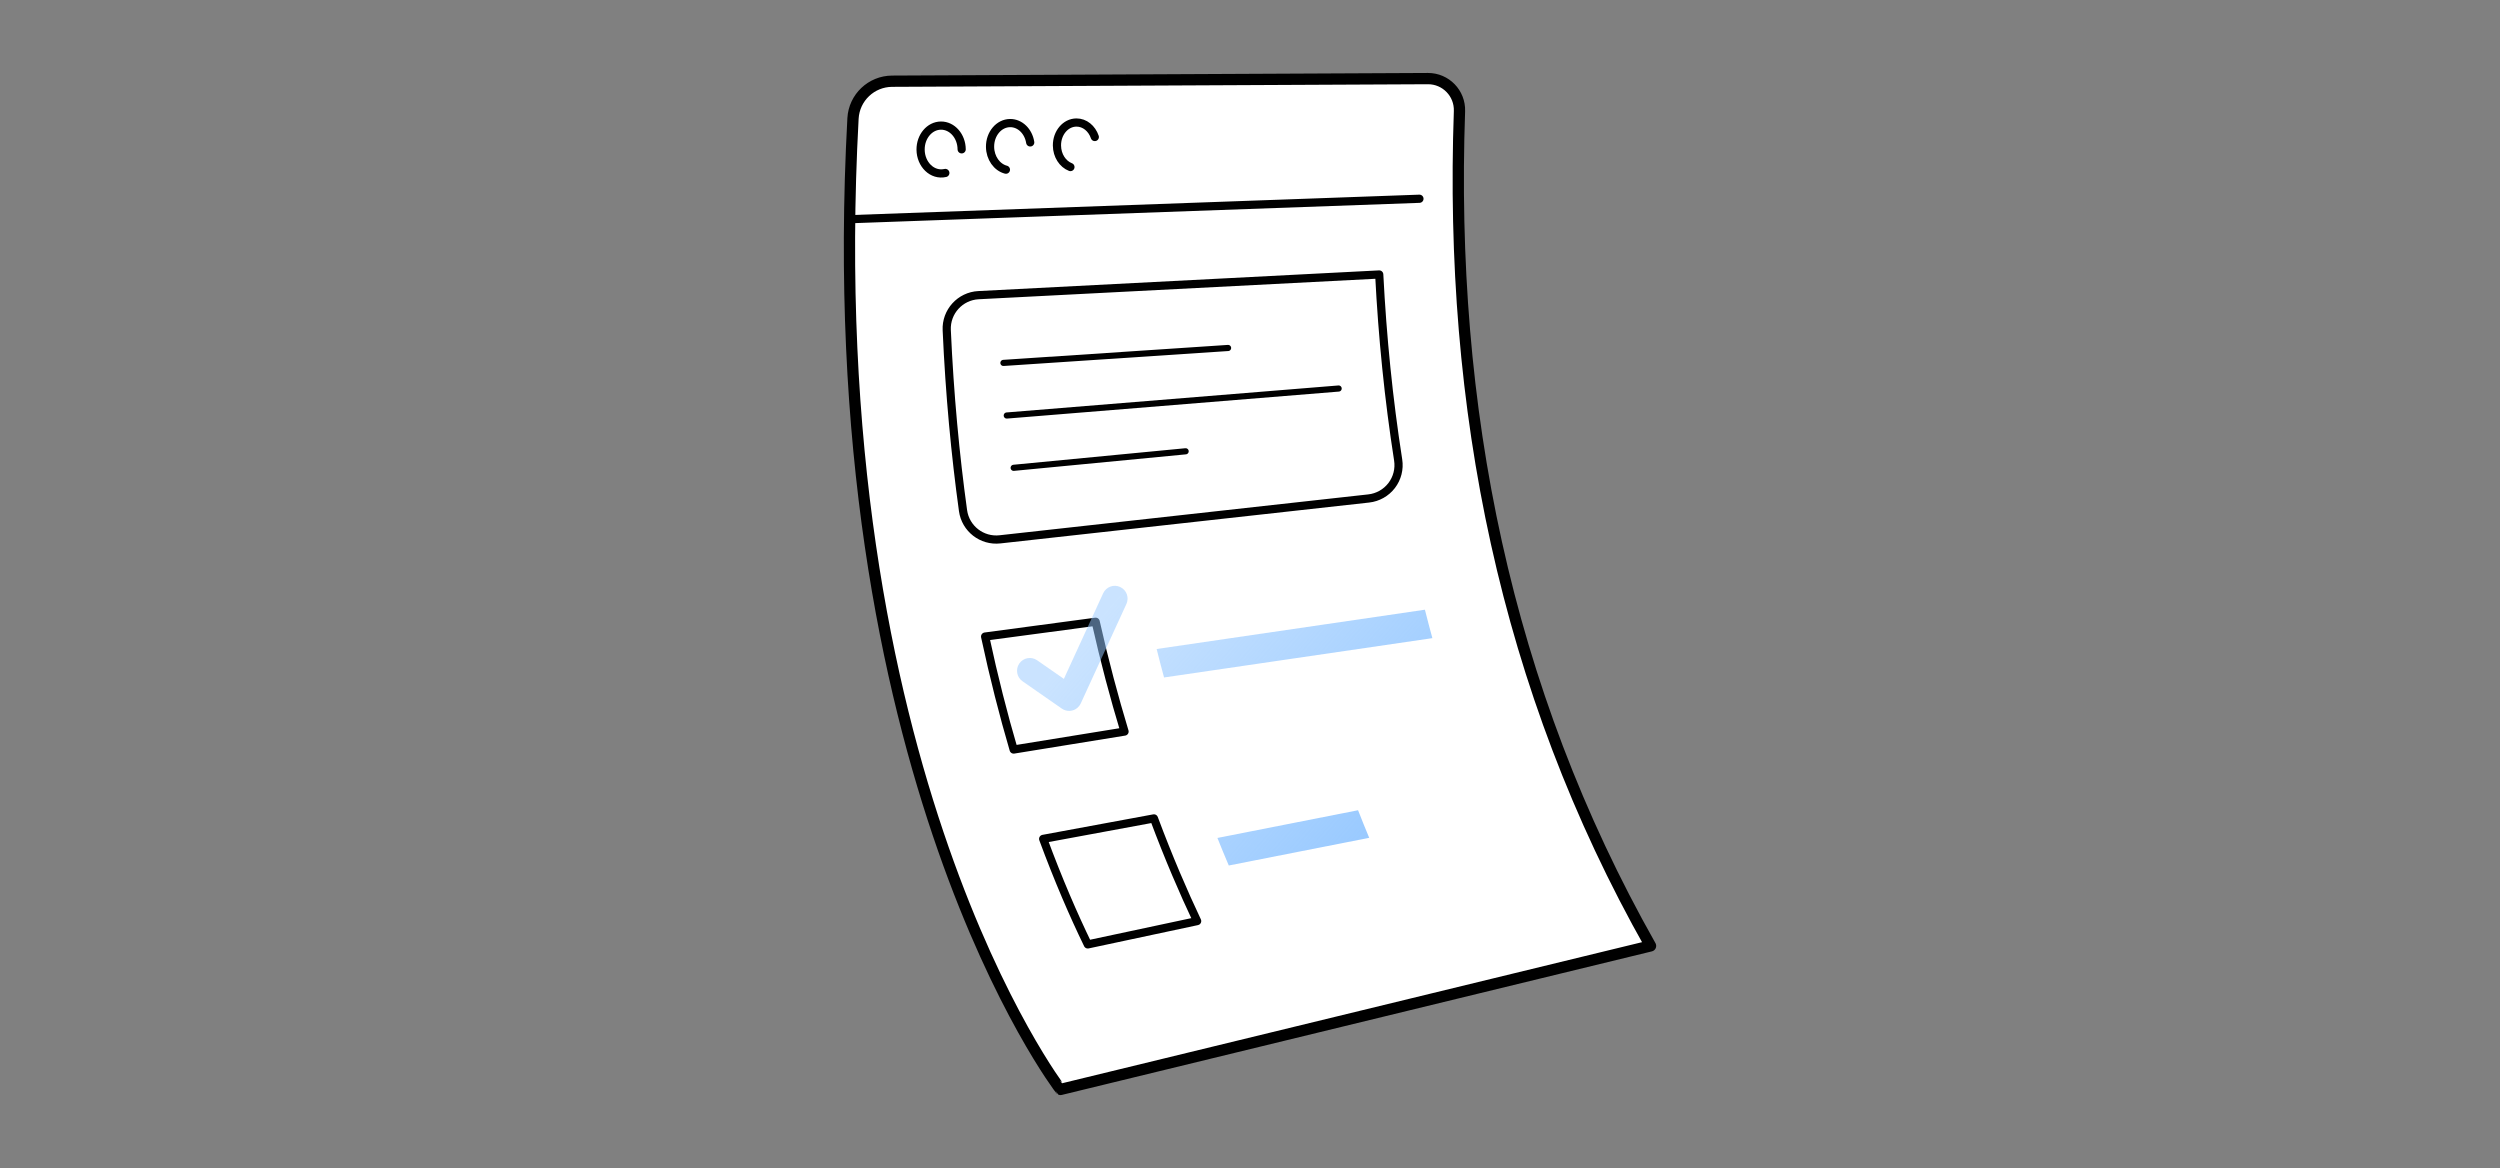 <svg width="488" height="228" viewBox="0 0 488 228" fill="none" xmlns="http://www.w3.org/2000/svg">
<rect x="0" y="0" width="488" height="228" fill="#808080" stroke="none"/>
<path d="M284.89 21.697C282.871 79.525 293.703 134.252 322.187 184.64L207.018 212.658C206.946 212.627 159.577 150.677 166.506 23.119C166.727 19.054 170.077 15.872 174.148 15.852L278.724 15.342C282.212 15.325 285.011 18.212 284.889 21.698" fill="white"/>
<path d="M284.89 21.697C282.871 79.525 293.703 134.252 322.187 184.64L207.018 212.658C206.946 212.627 159.577 150.677 166.506 23.119C166.727 19.054 170.077 15.872 174.148 15.852L278.724 15.342C282.212 15.325 285.011 18.212 284.889 21.698" stroke="black" stroke-width="2.2" stroke-linecap="round" stroke-linejoin="round"/>
<path d="M233.683 179.796L212.338 184.35C209.587 178.671 206.597 171.805 203.626 163.752L225.246 159.753C228.134 167.483 231.021 174.158 233.683 179.796Z" stroke="black" stroke-width="1.6" stroke-linecap="round" stroke-linejoin="round"/>
<path d="M165.942 42.786L277.074 38.796" stroke="black" stroke-width="1.6" stroke-linecap="round" stroke-linejoin="round"/>
<path d="M184.528 33.764C181.978 34.346 179.727 32.098 179.7 29.223C179.677 26.644 181.452 24.537 183.666 24.517C185.879 24.497 187.693 26.571 187.717 29.15" stroke="black" stroke-width="1.6" stroke-linecap="round" stroke-linejoin="round"/>
<path d="M196.355 33.122C194.6 32.665 193.279 30.848 193.259 28.664C193.235 26.121 194.987 24.044 197.169 24.024C199.12 24.006 200.756 25.637 201.099 27.8" stroke="black" stroke-width="1.6" stroke-linecap="round" stroke-linejoin="round"/>
<path d="M208.948 32.609C207.435 32.023 206.335 30.369 206.318 28.41C206.295 25.947 207.99 23.935 210.105 23.915C211.736 23.9 213.14 25.076 213.706 26.745" stroke="black" stroke-width="1.6" stroke-linecap="round" stroke-linejoin="round"/>
<path d="M272.921 89.788C273.196 91.553 272.739 93.355 271.653 94.773C270.567 96.192 268.948 97.104 267.172 97.301L195.184 105.281C191.662 105.672 188.467 103.188 187.982 99.677C186.477 88.792 185.363 77.046 184.804 64.439C184.645 60.847 187.413 57.801 191.004 57.615L269.225 53.578C269.848 65.809 271.062 77.88 272.921 89.787V89.788Z" stroke="black" stroke-width="1.6" stroke-linecap="round" stroke-linejoin="round"/>
<path d="M219.512 142.798L197.864 146.309C195.881 139.553 193.995 132.2 192.294 124.257L213.873 121.369C215.601 129.065 217.515 136.206 219.511 142.798H219.512Z" stroke="black" stroke-width="1.6" stroke-linecap="round" stroke-linejoin="round"/>
<path d="M239.72 67.924L195.868 70.84" stroke="black" stroke-width="1.2" stroke-linecap="round" stroke-linejoin="round"/>
<path d="M261.301 75.84L196.521 81.108" stroke="black" stroke-width="1.2" stroke-linecap="round" stroke-linejoin="round"/>
<path d="M231.434 88.092L197.868 91.318" stroke="black" stroke-width="1.2" stroke-linecap="round" stroke-linejoin="round"/>
<path d="M208.692 138.766C208.187 138.766 207.689 138.613 207.266 138.319L199.595 132.983C198.463 132.196 198.185 130.641 198.972 129.509C199.759 128.377 201.315 128.099 202.446 128.885L207.668 132.517L215.341 115.805C215.916 114.552 217.4 114.003 218.65 114.578C219.903 115.153 220.452 116.635 219.878 117.887L210.96 137.311C210.651 137.983 210.061 138.484 209.348 138.678C209.132 138.737 208.912 138.766 208.692 138.766ZM279.6 124.565C279.119 122.815 278.639 120.986 278.142 119.014L225.778 126.686C226.27 128.66 226.746 130.489 227.222 132.242L279.599 124.565L279.6 124.565ZM267.27 163.543C266.541 161.8 265.811 159.993 265.094 158.157L237.64 163.566C238.341 165.328 239.071 167.099 239.858 168.945L267.269 163.542L267.27 163.543Z" fill="url(#paint0_linear_1212_32842)"/>
<defs>
<linearGradient id="paint0_linear_1212_32842" x1="276.992" y1="159.476" x2="221.826" y2="111.96" gradientUnits="userSpaceOnUse">
<stop stop-color="#96C8FF"/>
<stop offset="1" stop-color="#96C8FF" stop-opacity="0.5"/>
</linearGradient>
</defs>
</svg>
